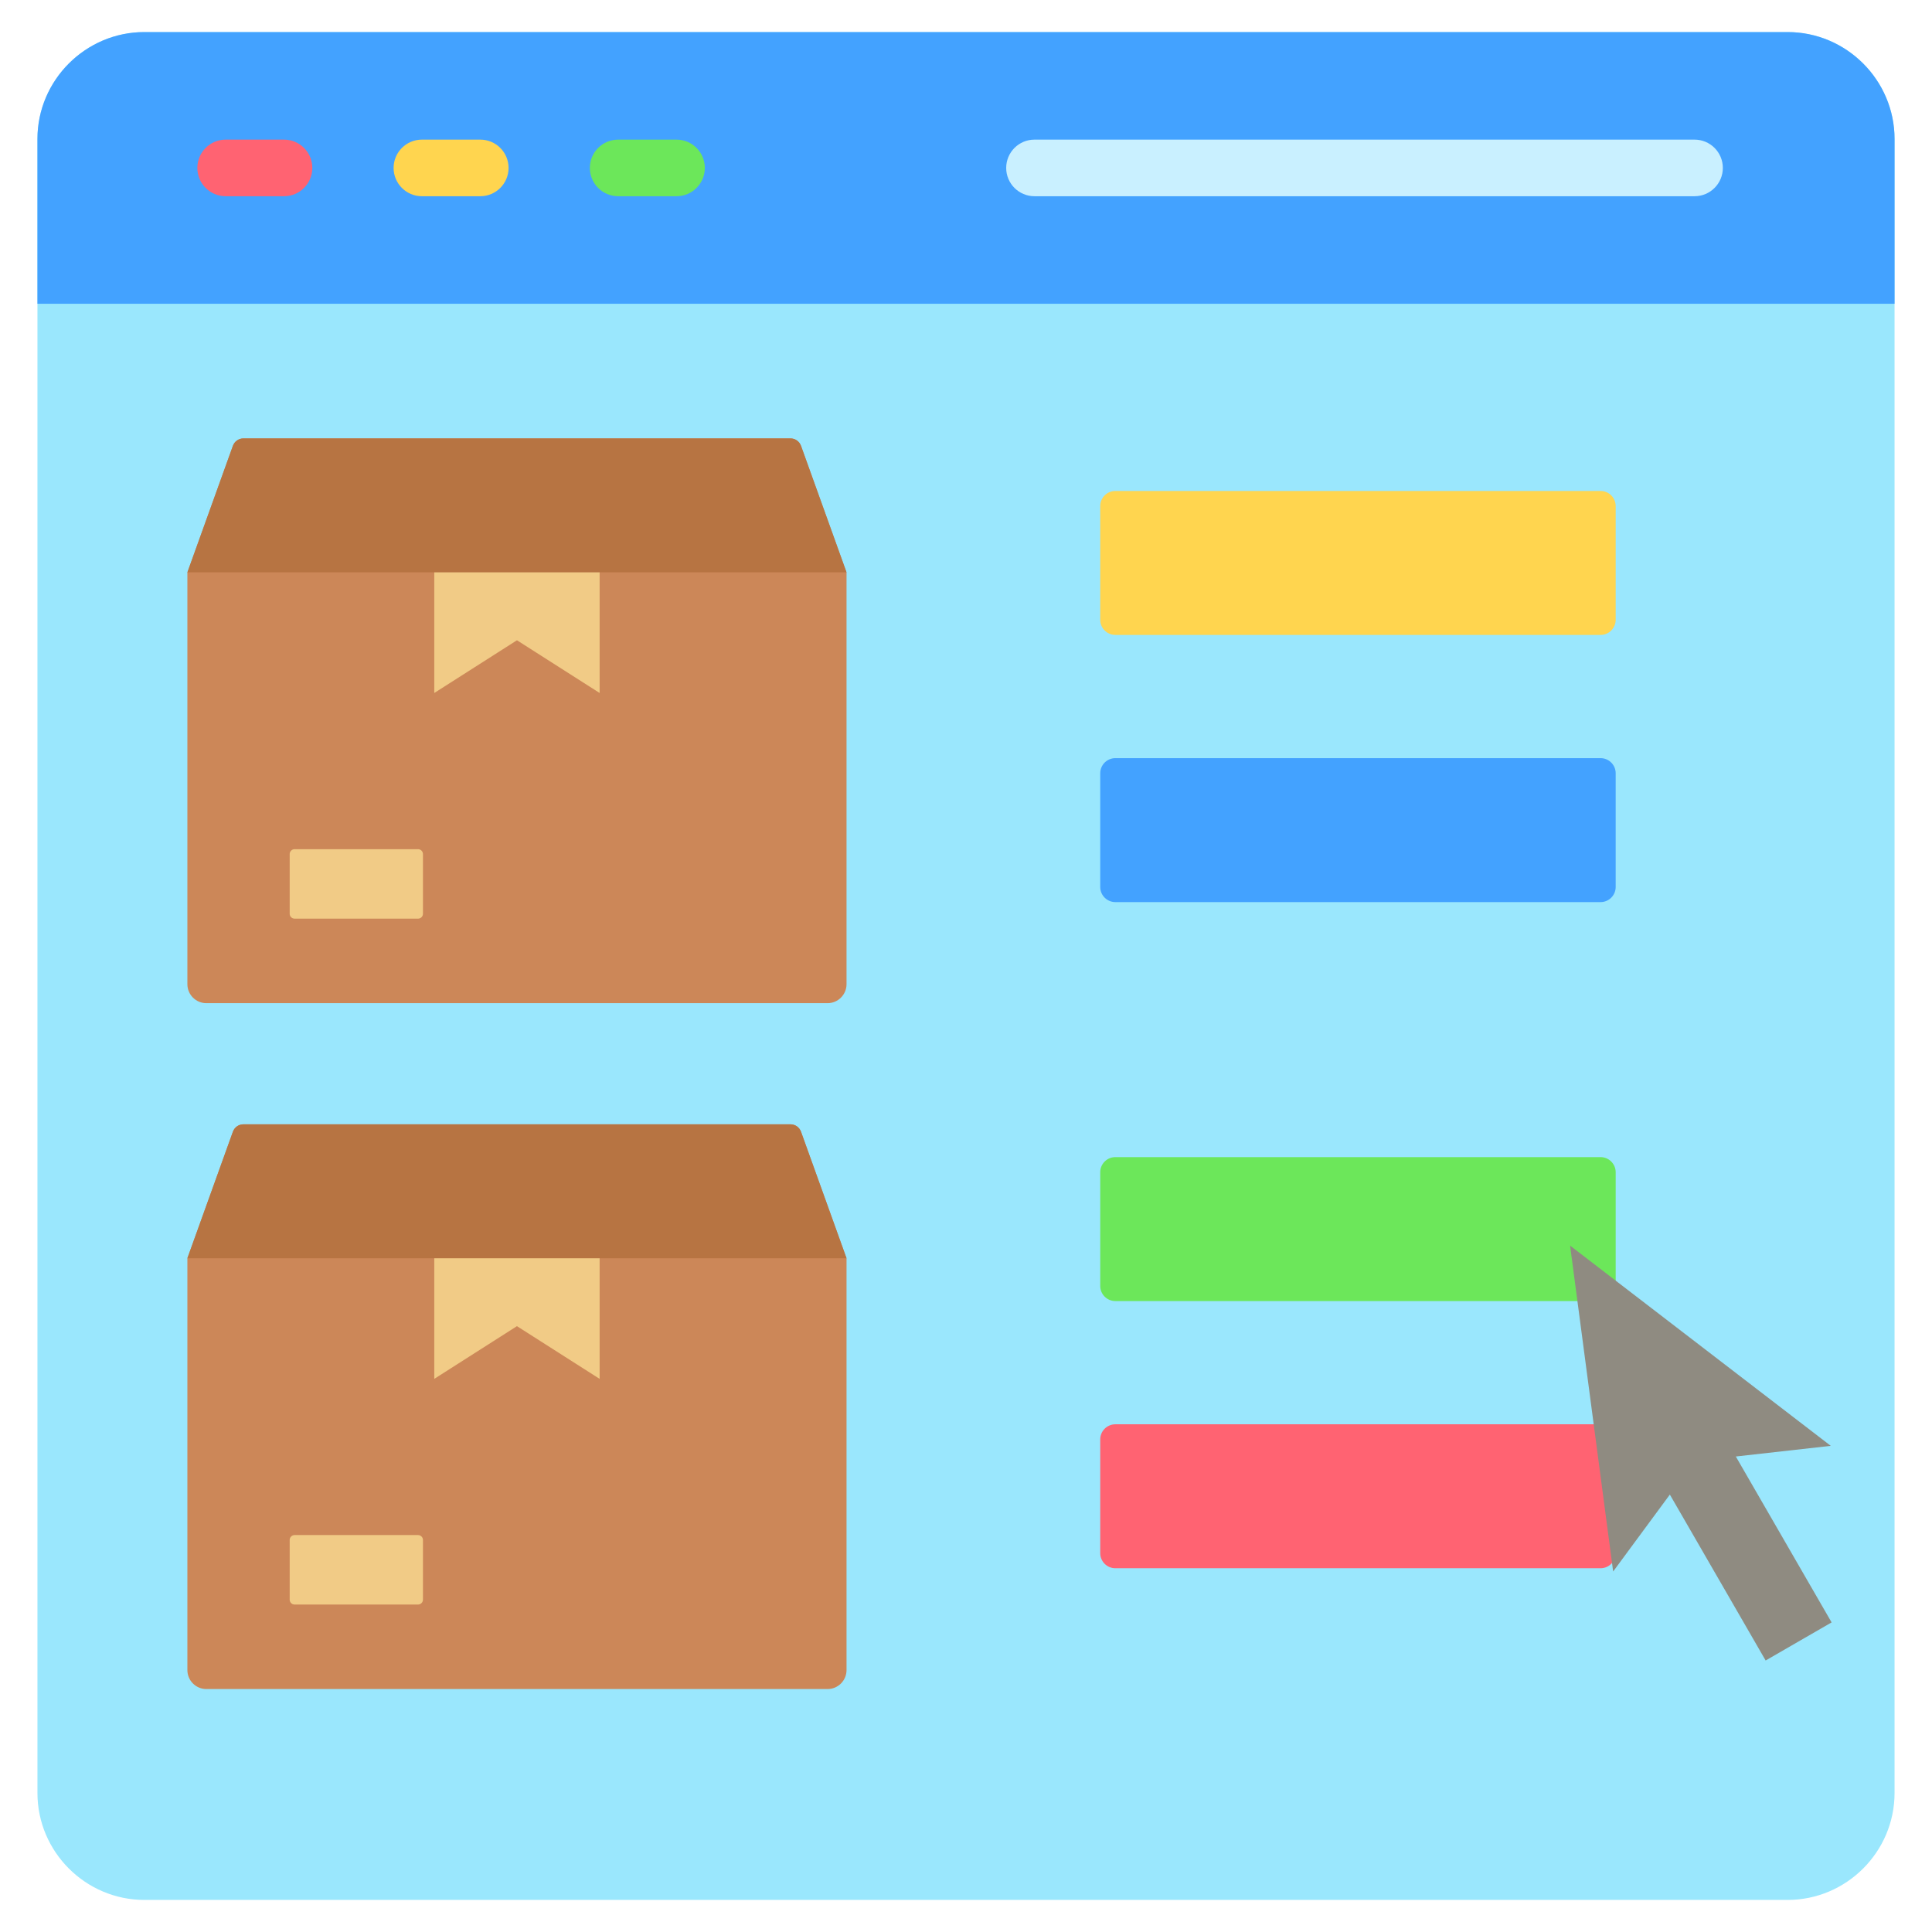<svg id="Layer_1" enable-background="new 0 0 512 512" viewBox="0 0 512 512" xmlns="http://www.w3.org/2000/svg"><g clip-rule="evenodd" fill-rule="evenodd"><g><path d="m38.259 8.5h435.482c15.585 0 28.336 12.752 28.336 28.335v438.329c0 15.584-12.751 28.335-28.336 28.335h-435.482c-15.585 0-28.336-12.751-28.336-28.335v-438.329c0-15.583 12.751-28.335 28.336-28.335z" fill="#9ae7fd"/><path d="m9.923 80.505h492.154v-43.67c0-15.584-12.751-28.335-28.336-28.335h-435.482c-15.585 0-28.336 12.752-28.336 28.335z" fill="#43a2ff"/><path d="m75.268 37.002c4.142 0 7.5 3.358 7.5 7.5s-3.358 7.5-7.5 7.5h-15.468c-4.142 0-7.5-3.358-7.5-7.5s3.358-7.5 7.5-7.5z" fill="#ff6372"/><path d="m127.277 37.002c4.142 0 7.5 3.358 7.5 7.5s-3.358 7.5-7.5 7.5h-15.469c-4.142 0-7.5-3.358-7.5-7.5s3.358-7.5 7.5-7.5z" fill="#ffd54f"/><path d="m179.286 37.002c4.142 0 7.5 3.358 7.5 7.5s-3.358 7.5-7.5 7.5h-15.469c-4.142 0-7.5-3.358-7.5-7.5s3.358-7.5 7.5-7.5z" fill="#6ce75a"/><path d="m449.071 37.002c4.142 0 7.5 3.358 7.5 7.5s-3.358 7.5-7.5 7.5h-174.92c-4.142 0-7.5-3.358-7.5-7.5s3.358-7.5 7.5-7.5z" fill="#c9f0ff"/></g><path d="m295.573 168.259h128.599c2.2 0 4-1.8 4-4v-30.147c0-2.2-1.8-4-4-4h-128.599c-2.201 0-4 1.8-4 4v30.147c0 2.2 1.8 4 4 4z" fill="#ffd54f"/><path d="m295.573 239.064h128.599c2.2 0 4-1.8 4-4v-30.147c0-2.2-1.8-4-4-4h-128.599c-2.201 0-4 1.8-4 4v30.147c0 2.2 1.8 4 4 4z" fill="#43a2ff"/><path d="m295.573 344.795h128.599c2.2 0 4-1.8 4-4v-30.147c0-2.2-1.8-4-4-4h-128.599c-2.201 0-4 1.8-4 4v30.147c0 2.2 1.8 4 4 4z" fill="#6ce75a"/><path d="m295.573 415.6h128.599c2.2 0 4-1.8 4-4v-30.147c0-2.2-1.8-4-4-4h-128.599c-2.201 0-4 1.8-4 4v30.147c0 2.2 1.8 4 4 4z" fill="#ff6372"/><path d="m416.09 330.102 69.085 53.062-25.165 2.823 25.384 43.967-17.481 10.093-25.384-43.967-15.028 20.382z" fill="#8f8b81"/><g><path d="m224.338 151.682-12.053-33.504c-.438-1.219-1.541-1.994-2.836-1.994-48.301 0-96.601 0-144.902 0-1.295 0-2.398.776-2.836 1.994l-12.052 33.504v109.144c0 2.767 2.257 5.024 5.024 5.024h164.632c2.767 0 5.024-2.257 5.024-5.024v-109.144z" fill="#cc8758"/><path d="m78.069 243.454h32.719c.715 0 1.3-.585 1.3-1.3v-15.812c0-.715-.585-1.3-1.3-1.3h-32.719c-.715 0-1.3.585-1.3 1.3v15.812c0 .715.585 1.3 1.3 1.3z" fill="#f1cb86"/><path d="m115.086 145.178v38.47l21.911-13.971 21.912 13.971v-38.469z" fill="#f1cb86"/><path d="m61.71 118.178-12.052 33.504h65.428 43.823 65.429l-12.053-33.504c-.438-1.219-1.541-1.994-2.836-1.994-48.3 0-96.601 0-144.902 0-1.296 0-2.398.776-2.837 1.994z" fill="#b77442"/></g><g><path d="m224.338 333.449-12.053-33.504c-.438-1.219-1.541-1.994-2.836-1.994-48.301 0-96.601 0-144.902 0-1.295 0-2.398.775-2.836 1.994l-12.052 33.504v109.144c0 2.767 2.257 5.024 5.024 5.024h164.632c2.767 0 5.024-2.257 5.024-5.024v-109.144z" fill="#cc8758"/><path d="m78.069 425.221h32.719c.715 0 1.3-.585 1.3-1.301v-15.812c0-.715-.585-1.301-1.3-1.301h-32.719c-.715 0-1.3.585-1.3 1.301v15.812c0 .716.585 1.301 1.3 1.301z" fill="#f1cb86"/><path d="m115.086 326.945v38.47l21.911-13.971 21.912 13.971v-38.47z" fill="#f1cb86"/><path d="m61.71 299.945-12.052 33.504h65.428 43.823 65.429l-12.053-33.504c-.438-1.219-1.541-1.994-2.836-1.994-48.3 0-96.601 0-144.902 0-1.296 0-2.398.775-2.837 1.994z" fill="#b77442"/></g></g></svg>